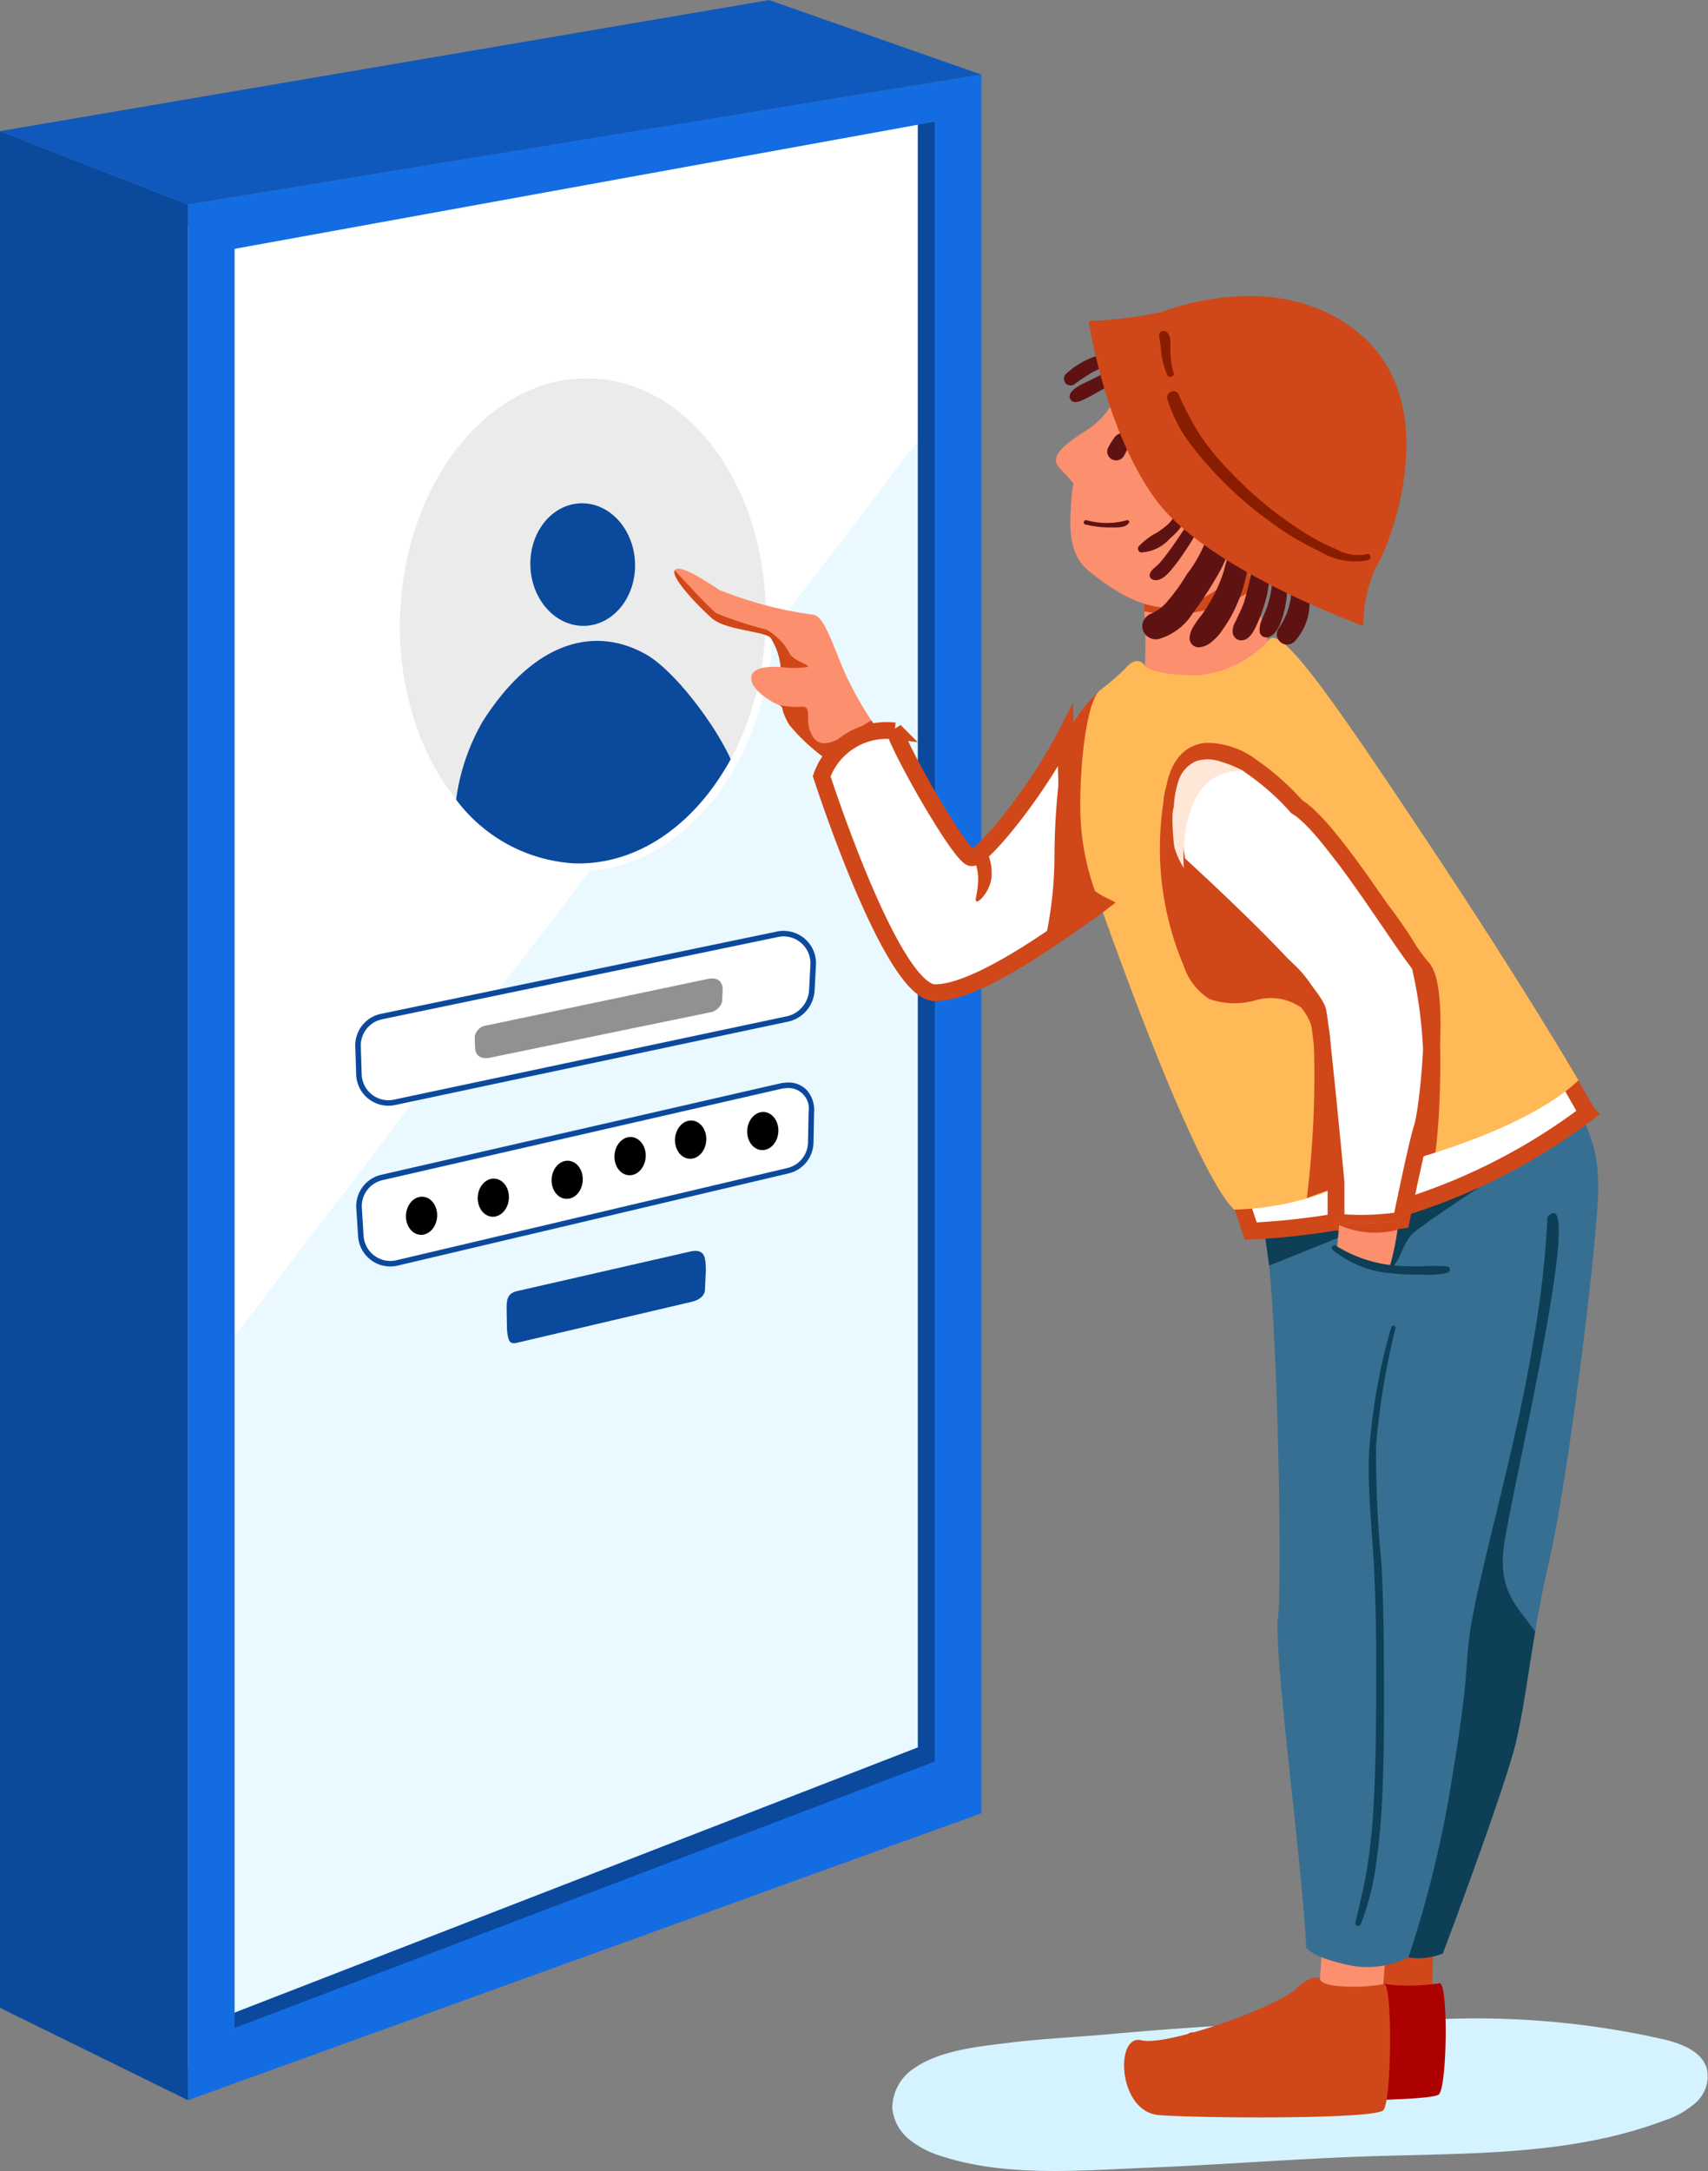 <svg xmlns="http://www.w3.org/2000/svg" width="101.675" height="129.209" viewBox="0 0 101.675 129.209">
  <rect x="0" y="0" width="101.675" height="129.209" fill="#808080" stroke="none"/>
  <g id="Group_2420" data-name="Group 2420" transform="translate(-53.226)">
    <g id="_05" data-name="05" transform="translate(0 0)">
      <path id="Path_4701" data-name="Path 4701" d="M2479.016,888.93V990.422l-45.551,15.414-.9-38.417L2430.9,896.6Z" transform="translate(-2369.368 -882.667)" fill="#fff"/>
      <path id="Path_4702" data-name="Path 4702" d="M2477.354,1157.47v83.846L2431.8,1256.73l-.9-38.417Z" transform="translate(-2367.706 -1133.561)" fill="#eaf9ff"/>
      <path id="Path_4703" data-name="Path 4703" d="M2468.014,886.25v97.911l-42,16.3.729,2.691,43.383-17.721V886.25Z" transform="translate(-2360.153 -880.163)" fill="#0b499d"/>
      <path id="Path_4704" data-name="Path 4704" d="M3119.24,912.38v111.693l11.192,5.5V916.751Z" transform="translate(-3066.014 -904.576)" fill="#0b499d"/>
      <path id="Path_4705" data-name="Path 4705" d="M2400.39,801.414l45.782-7.8,12.645,4.438-47.236,7.737Z" transform="translate(-2347.164 -793.61)" fill="#1059bc"/>
      <path id="Path_4706" data-name="Path 4706" d="M2400.39,868.887v112.82l47.235-17.078V861.15Zm44.458,92.662-41.683,15.861V871.522l41.683-7.57Z" transform="translate(-2335.973 -856.712)" fill="#146ce3"/>
      <path id="Path_4707" data-name="Path 4707" d="M2603.356,1162.119a9.03,9.03,0,0,0,5.013-1.558,12.922,12.922,0,0,0,3.884-4.156c.123-.205.24-.411.348-.613.056-.1.11-.207.164-.312a18.3,18.3,0,0,0,1.929-7.6,17.223,17.223,0,0,0-2.831-10.465,9.9,9.9,0,0,0-7.706-4.621c-.11,0-.222-.007-.332-.007a10.056,10.056,0,0,0-7.82,4.16,17.315,17.315,0,0,0-3.518,10.076,18.375,18.375,0,0,0,1.255,7.521,15.008,15.008,0,0,0,1.419,2.71c.222.333.46.662.715.977a9.711,9.711,0,0,0,7.149,3.877C2603.136,1162.116,2603.247,1162.119,2603.356,1162.119Z" transform="translate(-2515.679 -1110.503)" fill="#ebebeb"/>
      <path id="Path_4708" data-name="Path 4708" d="M2600.506,1129.694c-5.864,0-10.8,6.189-11.1,14.014a18.055,18.055,0,0,0,1.238,7.425,14.773,14.773,0,0,0,1.4,2.669q.334.5.7.961a9.468,9.468,0,0,0,6.978,3.792c.107,0,.214.007.322.007,3.486,0,6.646-2.186,8.7-5.6q.177-.3.343-.6c.055-.1.109-.2.162-.308a18.055,18.055,0,0,0,1.906-7.5c.308-7.969-4.311-14.617-10.317-14.85-.108,0-.216-.007-.323-.007m0-.46h0c.114,0,.228,0,.341.006a9.026,9.026,0,0,1,4.411,1.365,11.726,11.726,0,0,1,3.475,3.355,17.485,17.485,0,0,1,2.872,10.606,18.543,18.543,0,0,1-1.954,7.693c-.06.116-.115.22-.168.317-.109.2-.228.411-.353.62a13.162,13.162,0,0,1-3.955,4.23,9.244,9.244,0,0,1-5.139,1.6c-.112,0-.227,0-.339-.007a9.933,9.933,0,0,1-7.32-3.964c-.257-.321-.5-.657-.727-.994a15.187,15.187,0,0,1-1.44-2.752,18.588,18.588,0,0,1-1.271-7.616,17.542,17.542,0,0,1,3.566-10.209,11.882,11.882,0,0,1,3.614-3.1,9.111,9.111,0,0,1,4.387-1.145Z" transform="translate(-2512.359 -1107.176)" fill="#fff"/>
      <ellipse id="Ellipse_83" data-name="Ellipse 83" cx="3.649" cy="3.116" rx="3.649" ry="3.116" transform="translate(84.95 37.375) rotate(-92.35)" fill="#0b499d"/>
      <path id="Path_4709" data-name="Path 4709" d="M2627.611,1383.537a9.465,9.465,0,0,0,6.979,3.792c3.614.139,6.9-2.075,9.02-5.6a6.781,6.781,0,0,0,.345-.6v0c-.919-2.041-3.333-5.257-5.021-6.221-2.993-1.708-6.632-.892-9.73,3.962A12.612,12.612,0,0,0,2627.611,1383.537Z" transform="translate(-2547.233 -1335.949)" fill="#0b499d"/>
      <path id="Path_4710" data-name="Path 4710" d="M2554.594,1649.3a1.766,1.766,0,0,0,.351-.035l23.316-4.946a1.858,1.858,0,0,0,1.542-1.731l.079-1.517a1.737,1.737,0,0,0-.479-1.3,1.76,1.76,0,0,0-1.272-.55,1.837,1.837,0,0,0-.361.037l-23.583,4.9a1.754,1.754,0,0,0-1.4,1.774l.053,1.665A1.749,1.749,0,0,0,2554.594,1649.3Z" transform="translate(-2478.247 -1583.655)" fill="#fff"/>
      <path id="Path_4711" data-name="Path 4711" d="M2575.817,1637.048a1.625,1.625,0,0,0-.329.034l-23.583,4.9a1.592,1.592,0,0,0-1.268,1.611l.052,1.664a1.589,1.589,0,0,0,1.906,1.511l23.32-4.946a1.7,1.7,0,0,0,1.407-1.574l.079-1.521a1.6,1.6,0,0,0-1.588-1.677m0-.329h0a1.931,1.931,0,0,1,1.391.6,1.906,1.906,0,0,1,.526,1.421l-.079,1.517a2.016,2.016,0,0,1-1.676,1.884l-23.31,4.945a1.944,1.944,0,0,1-.387.039,1.922,1.922,0,0,1-1.918-1.861l-.053-1.665a1.918,1.918,0,0,1,1.53-1.943l23.583-4.9a1.892,1.892,0,0,1,.394-.042Z" transform="translate(-2475.932 -1581.319)" fill="#0b499d"/>
      <path id="Path_4712" data-name="Path 4712" d="M2650.638,1932.039l10.463-2.453c.323-.071.783-.31.767-.758l.053-1.157c-.024-.644-.007-1.292-.964-1.064l-10.224,2.336c-.507.1-.679.365-.673.968l.02,1.327C2650.141,1931.849,2650.2,1932.135,2650.638,1932.039Z" transform="translate(-2566.675 -1852.114)" fill="#0b499d"/>
      <path id="Path_4713" data-name="Path 4713" d="M2635.77,1684.573l13.044-2.686a.913.913,0,0,0,.756-.642l.035-.8c-.052-.451-.333-.67-.9-.551l-13.133,2.76a.819.819,0,0,0-.73.67l.025.71C2634.906,1684.473,2635.231,1684.684,2635.77,1684.573Z" transform="translate(-2553.358 -1621.628)" fill="#919191"/>
      <path id="Path_4714" data-name="Path 4714" d="M2556.328,1787.255a1.758,1.758,0,0,0,.406-.047l23.27-5.484a1.757,1.757,0,0,0,1.354-1.676l.035-1.831a1.615,1.615,0,0,0-.407-1.194,1.341,1.341,0,0,0-.986-.383,2.128,2.128,0,0,0-.495.062l-23.695,5.427a1.756,1.756,0,0,0-1.344,1.821l.107,1.663A1.76,1.76,0,0,0,2556.328,1787.255Z" transform="translate(-2479.865 -1712.045)" fill="#fff"/>
      <path id="Path_4715" data-name="Path 4715" d="M2577.662,1774.419a1.949,1.949,0,0,0-.456.057l-23.7,5.428a1.594,1.594,0,0,0-1.216,1.651l.106,1.662a1.594,1.594,0,0,0,1.957,1.449l23.27-5.487a1.593,1.593,0,0,0,1.227-1.519l.036-1.831a1.217,1.217,0,0,0-1.227-1.41m0-.329h0a1.5,1.5,0,0,1,1.1.432,1.773,1.773,0,0,1,.455,1.314l-.037,1.831a1.921,1.921,0,0,1-1.48,1.832l-23.271,5.487a1.919,1.919,0,0,1-2.358-1.747l-.107-1.662a1.919,1.919,0,0,1,1.467-1.991h0l23.694-5.427a2.308,2.308,0,0,1,.532-.066Z" transform="translate(-2477.525 -1709.663)" fill="#0b499d"/>
      <ellipse id="Ellipse_84" data-name="Ellipse 84" cx="0.928" cy="1.136" rx="0.928" ry="1.136" transform="translate(99.484 68.51) rotate(-176.19)"/>
      <ellipse id="Ellipse_85" data-name="Ellipse 85" cx="0.93" cy="1.139" rx="0.93" ry="1.139" transform="matrix(-0.998, -0.07, 0.07, -0.998, 95.187, 69.028)"/>
      <ellipse id="Ellipse_86" data-name="Ellipse 86" cx="0.93" cy="1.139" rx="0.93" ry="1.139" transform="matrix(-0.998, -0.07, 0.07, -0.998, 91.582, 70.01)"/>
      <ellipse id="Ellipse_87" data-name="Ellipse 87" cx="0.928" cy="1.136" rx="0.928" ry="1.136" transform="translate(87.84 71.411) rotate(-176.19)"/>
      <ellipse id="Ellipse_88" data-name="Ellipse 88" cx="0.928" cy="1.136" rx="0.928" ry="1.136" transform="translate(83.443 72.475) rotate(-176.19)"/>
      <ellipse id="Ellipse_89" data-name="Ellipse 89" cx="0.928" cy="1.136" rx="0.928" ry="1.136" transform="translate(79.171 73.552) rotate(-176.19)"/>
      <path id="Path_4716" data-name="Path 4716" d="M2134.507,1285.056a11.42,11.42,0,0,1,2.045-.674s-1.013-3.081-1.716-5.683a22.9,22.9,0,0,1-.642-2.883c-.24-2.117-5.918,2.6-5.918,2.6,0,.054.047.694.09,1.59a30.778,30.778,0,0,1-.09,5.05C2127.938,1287.27,2133.232,1285.586,2134.507,1285.056Z" transform="translate(-2007.017 -1243.621)" fill="#fc8f6e"/>
      <path id="Path_4717" data-name="Path 4717" d="M2154.38,1278.416c0,.054.048.694.09,1.59a8.622,8.622,0,0,0,6.47-1.306,22.925,22.925,0,0,1-.642-2.883C2160.057,1273.7,2154.38,1278.416,2154.38,1278.416Z" transform="translate(-2033.122 -1243.621)" fill="#d04719"/>
      <path id="Path_4718" data-name="Path 4718" d="M1775.321,2622.19a50.405,50.405,0,0,1,13,1.256c1,.263,2.118.723,2.4,1.708a2.11,2.11,0,0,1-.638,2,5.238,5.238,0,0,1-1.9,1.084c-5.547,2.1-11.649,1.938-17.578,2.131-4.374.143-8.739.5-13.112.675-3.992.162-8.389.574-12.25-.657a5.741,5.741,0,0,1-1.979-1,2.742,2.742,0,0,1-1.036-1.9,2.855,2.855,0,0,1,1.341-2.383c1.515-1.039,3.738-1.261,5.514-1.483,2.016-.251,4.047-.339,6.07-.522q6.444-.584,12.915-.8Q1771.7,2622.191,1775.321,2622.19Z" transform="translate(-1635.887 -2502.034)" fill="#d4f3ff"/>
      <path id="Path_4719" data-name="Path 4719" d="M1993.059,2523.967a49.652,49.652,0,0,0-.166,5.153c.147,1.442-3.373.522-3.373.522l-.329-6Z" transform="translate(-1854.387 -2409.959)" fill="#d04719"/>
      <path id="Path_4720" data-name="Path 4720" d="M1995.323,2584.988a12.016,12.016,0,0,1-2.366.114c-1.431-.056-1.4-.4-1.4-.4s-.359-.363-1.445.54-7.622,3.023-9.194,2.681-1.41,3.754,1.057,3.924,12.837.226,13.354-.254S1995.9,2584.593,1995.323,2584.988Z" transform="translate(-1856.45 -2466.943)" fill="#ad0000"/>
      <path id="Path_4721" data-name="Path 4721" d="M2033.747,2535.63l-.419,5.75h3.734a49.443,49.443,0,0,0,.381-5.3C2037.253,2536.084,2033.747,2535.63,2033.747,2535.63Z" transform="translate(-1901.709 -2421.162)" fill="#fc8f6e"/>
      <path id="Path_4722" data-name="Path 4722" d="M1841.753,1785.332c1.07,4.09,1.252,22.961,1.02,24.356s.744,9.528,1.209,14.127.464,5.531.464,5.531.139.51,2.324,1.022a5.456,5.456,0,0,0,3.765-.418,3.938,3.938,0,0,0,2.046-.233s3.718-9.849,4.368-12.64c.427-1.831.694-3.964,1.13-6.515.228-1.334.5-2.782.868-4.361,1.068-4.6,2.975-19.615,2.882-22.357a8.4,8.4,0,0,0-1.17-4.276s-4.828-1.624-7.568-1.394S1840.681,1781.243,1841.753,1785.332Z" transform="translate(-1713.466 -1713.458)" fill="#376f92"/>
      <path id="Path_4723" data-name="Path 4723" d="M1873.877,1789.738c-.107.071-9.725,6.086-10.329,6.869s-.673,1.785-1.314,1.963l.352-1.279-2.425-.935-5.017,2.017-.493-3.448,18.51-6.505Z" transform="translate(-1726.364 -1723.051)" fill="#0d3f56"/>
      <path id="Path_4724" data-name="Path 4724" d="M1871.231,1762.931l1.441,2.557a35.64,35.64,0,0,1-10.86,5.581,43.3,43.3,0,0,1-9.172,1.438l-1.02-3.065Z" transform="translate(-1724.959 -1699.236)" fill="#fff"/>
      <path id="Path_4725" data-name="Path 4725" d="M1871.231,1762.931l1.441,2.557a35.64,35.64,0,0,1-10.86,5.581,43.3,43.3,0,0,1-9.172,1.438l-1.02-3.065Z" transform="translate(-1724.959 -1699.236)" fill="none" stroke="#d04719" stroke-width="1"/>
      <path id="Path_4726" data-name="Path 4726" d="M2136.443,1101.221s.219,3.607-2.476,5.291-1.692,2.029-1.117,2.7.319.2.27,1.215-.433,3.272,1.011,4.427,4.14,3.176,6.784,1.635,5.341-3.272,4.187-7.843S2138.368,1100.306,2136.443,1101.221Z" transform="translate(-2016.1 -1080.879)" fill="#fc8f6e"/>
      <path id="Path_4727" data-name="Path 4727" d="M2267.486,1186a.59.59,0,0,1,.075.679,2.948,2.948,0,0,1-.266.58.536.536,0,0,1-.665.218.524.524,0,0,1-.308-.628,3.063,3.063,0,0,1,.371-.626.71.71,0,0,1,.373-.31A.432.432,0,0,1,2267.486,1186Z" transform="translate(-2147.167 -1160.119)" fill="#5e1212"/>
      <path id="Path_4728" data-name="Path 4728" d="M1859.55,1379.435s4.155,12.885,6.754,12.885c1.511,0,3.933-1.264,6.512-2.979,1.758-1.168,3.139-2.185,3.286-2.294l.013-.009s5.486,15.783,7.988,18.189a17.334,17.334,0,0,0,4.322-.665,13.274,13.274,0,0,0,1.74-.634v2.041c.016,0,3.919-.095,3.885-.113a16.79,16.79,0,0,0,.638-3.614s.544-.141,1.392-.41c2.162-.685,6.308-2.2,8.52-4.3,0,0-3.127-5.388-8.95-14.147s-8.913-13.208-9.534-11.995a6.465,6.465,0,0,1-4.276,2.037c-2.454,0-3.039-.526-3.039-.526s-.378-.82-1.2.144a15.626,15.626,0,0,1-1.492,1.278l-.009.007-.027.026-.008.006a9.877,9.877,0,0,0-2.007,2.664h0c-.053.1-.107.2-.162.3-1.685,3.176-4.821,7.06-5.446,6.965s-3.961-5.866-4.562-7.542A4.088,4.088,0,0,0,1859.55,1379.435Z" transform="translate(-1757.409 -1333.235)" fill="#ffb957"/>
      <path id="Path_4729" data-name="Path 4729" d="M2488.292,1311.619c.821.728,3.076.758,3.5,1.166a3.961,3.961,0,0,1,.6,1.746c-.011,0-1.656-.165-1.75.587s1.221,1.5,1.62,1.666h0c.395.164.023.1.633,1.174a11.55,11.55,0,0,0,2.912,2.512c.07.07,2.912-1.409,2.912-1.409s-.411-.553-.931-1.354a20.407,20.407,0,0,1-1.676-3.06c-.845-2.044-1.2-3.194-1.855-3.241a23.3,23.3,0,0,1-5.5-1.456c-.892-.588-2.442-1.6-2.676-1.174S2487.47,1310.891,2488.292,1311.619Z" transform="translate(-2392.693 -1274.831)" fill="#fc8f6e"/>
      <path id="Path_4730" data-name="Path 4730" d="M2559.968,1313.014c.822.728,3.077.758,3.5,1.166a3.969,3.969,0,0,1,.6,1.746,5.914,5.914,0,0,0,1.585,0c.212-.141-.728-.306-1.034-.775a3.486,3.486,0,0,0-1.409-1.455,23.019,23.019,0,0,1-2.958-.963c-.515-.375-2.489-2.562-2.489-2.562C2557.526,1310.6,2559.146,1312.287,2559.968,1313.014Z" transform="translate(-2464.369 -1276.227)" fill="#d04719"/>
      <path id="Path_4731" data-name="Path 4731" d="M2486.031,1432.08c.395.164.024.1.633,1.174a11.541,11.541,0,0,0,2.912,2.512c.07.071,2.911-1.408,2.911-1.408s-.41-.553-.931-1.354c-.426.259-.995.6-1.434.84-.8.44-1.656.905-2.122,0s.1-1.709-.62-1.656A4.762,4.762,0,0,1,2486.031,1432.08Z" transform="translate(-2386.461 -1390.126)" fill="#d04719"/>
      <path id="Path_4732" data-name="Path 4732" d="M2293.06,1457.914s4.155,12.885,6.754,12.885c1.512,0,3.934-1.264,6.512-2.978,1.758-1.169,3.139-2.185,3.286-2.295l.013-.01s-1.794-.9-1.835-2.146-.216-7.875-.216-7.875h0c-.052.1-.107.2-.161.3-1.685,3.176-4.821,7.06-5.446,6.965s-3.962-5.866-4.563-7.542A4.1,4.1,0,0,0,2293.06,1457.914Z" transform="translate(-2190.92 -1411.715)" fill="#fff"/>
      <path id="Path_4733" data-name="Path 4733" d="M2293.06,1457.914s4.155,12.885,6.754,12.885c1.512,0,3.934-1.264,6.512-2.978,1.758-1.169,3.139-2.185,3.286-2.295l.013-.01s-1.794-.9-1.835-2.146-.216-7.875-.216-7.875h0c-.052.1-.107.2-.161.3-1.685,3.176-4.821,7.06-5.446,6.965s-3.962-5.866-4.563-7.542A4.1,4.1,0,0,0,2293.06,1457.914Z" transform="translate(-2190.92 -1411.715)" fill="none" stroke="#d04719" stroke-width="1"/>
      <path id="Path_4734" data-name="Path 4734" d="M1877.39,1936.625a3.939,3.939,0,0,0,2.046-.233s3.718-9.852,4.368-12.642c.428-1.831.694-3.964,1.131-6.515-.92-1.37-2.322-2.335-1.828-5.337.7-4.23,4.834-21.8,2.557-19.336a56.332,56.332,0,0,1-.837,7.345c-.837,5.345-2.835,12.456-3.532,15.989s-.093,2.742-1.254,9.714A67.025,67.025,0,0,1,1877.39,1936.625Z" transform="translate(-1740.321 -1820.129)" fill="#0d3f56"/>
      <path id="Path_4735" data-name="Path 4735" d="M2293.06,1434.338l3.286-2.295.013-.009a15.123,15.123,0,0,1-1.144-4.87c-.14-2.616.259-7,1.1-7.815a9.871,9.871,0,0,0-2.007,2.664,41.611,41.611,0,0,0-.657,6.889A23.629,23.629,0,0,1,2293.06,1434.338Z" transform="translate(-2177.653 -1378.232)" fill="#d04719"/>
      <path id="Path_4736" data-name="Path 4736" d="M2175.729,1239.658a5.618,5.618,0,0,1-.124,2.609,9.988,9.988,0,0,1-1.056,2.27,21.648,21.648,0,0,1-1.282,1.927,3.528,3.528,0,0,1-1.991,1.506.811.811,0,0,1-.89-.362.775.775,0,0,1-.079-.608.875.875,0,0,1,.558-.554,2.776,2.776,0,0,0,.777-.561,11.059,11.059,0,0,0,1.282-1.754,7.728,7.728,0,0,0,1.629-4.314C2174.524,1239.155,2175.616,1238.982,2175.729,1239.658Z" transform="translate(-2049.051 -1209.947)" fill="#5e1212"/>
      <path id="Path_4737" data-name="Path 4737" d="M2161.819,1284.635a1.772,1.772,0,0,1,.179.858,8.641,8.641,0,0,1-.132.92,7.925,7.925,0,0,1-.548,1.714,7.5,7.5,0,0,1-.829,1.482,3.121,3.121,0,0,1-.67.759,1.279,1.279,0,0,1-.8.338.549.549,0,0,1-.526-.526,1.466,1.466,0,0,1,.281-.792,6.028,6.028,0,0,1,.46-.636,10.535,10.535,0,0,0,.768-1.273,10.289,10.289,0,0,0,.535-1.321,5.905,5.905,0,0,1,.56-1.524c.159-.229.587-.314.722,0Z" transform="translate(-2034.453 -1252.179)" fill="#5e1212"/>
      <path id="Path_4738" data-name="Path 4738" d="M2141.57,1293.935a6.026,6.026,0,0,1-.209,2.722,9.305,9.305,0,0,1-.472,1.27c-.177.39-.455.967-.958.941a.521.521,0,0,1-.472-.4,1.06,1.06,0,0,1,.152-.7c.176-.385.37-.756.512-1.157a17.177,17.177,0,0,0,.583-2.676A.452.452,0,0,1,2141.57,1293.935Z" transform="translate(-2012.845 -1260.758)" fill="#5e1212"/>
      <path id="Path_4739" data-name="Path 4739" d="M2125.133,1311.44a5.723,5.723,0,0,1-.138,1.936c-.132.526-.378,1.423-.969,1.583a.406.406,0,0,1-.492-.279,1.449,1.449,0,0,1,.167-.847c.092-.248.21-.482.289-.735a6.425,6.425,0,0,0,.3-1.659A.42.42,0,0,1,2125.133,1311.44Z" transform="translate(-1995.315 -1277.036)" fill="#5e1212"/>
      <path id="Path_4740" data-name="Path 4740" d="M2105.232,1321.856a3.355,3.355,0,0,1-.8,3.154.615.615,0,0,1-.961-.742,4.914,4.914,0,0,0,.561-1.065,4.761,4.761,0,0,0,.237-1.219.5.5,0,0,1,.968-.131Z" transform="translate(-1974.162 -1286.813)" fill="#5e1212"/>
      <path id="Path_4741" data-name="Path 4741" d="M2203.951,1252.124a1.377,1.377,0,0,1-.1,1.228,10.711,10.711,0,0,1-.818,1.364,10.326,10.326,0,0,1-.906,1.2c-.257.277-.644.614-1.032.42a.276.276,0,0,1-.127-.31c.094-.282.411-.444.6-.667.256-.3.493-.616.723-.937s.445-.645.664-.969c.2-.3.582-.733.488-1.117-.07-.291.376-.513.506-.214Z" transform="translate(-2079.297 -1221.864)" fill="#5e1212"/>
      <path id="Path_4742" data-name="Path 4742" d="M2219.205,1254.655c.114.665-.407,1.155-.87,1.558a2.422,2.422,0,0,1-1.715.815.236.236,0,0,1-.14-.344,4.136,4.136,0,0,1,1.143-.861c.32-.229.971-.643.966-1.085C2218.584,1254.394,2219.145,1254.3,2219.205,1254.655Z" transform="translate(-2095.481 -1224.149)" fill="#5e1212"/>
      <path id="Path_4743" data-name="Path 4743" d="M2264.131,1121.965c-.663.361-1.321.736-1.982,1.1-.329.183-.657.377-1,.534-.227.1-.592.252-.753-.037-.31-.545.953-1.013,1.282-1.183.694-.359,1.4-.686,2.108-1.013C2264.177,1121.187,2264.528,1121.75,2264.131,1121.965Z" transform="translate(-2143.45 -1099.799)" fill="#5e1212"/>
      <path id="Path_4744" data-name="Path 4744" d="M2279.168,1113.442a9.71,9.71,0,0,0-1.291.542,10.627,10.627,0,0,0-1.155.762.4.4,0,0,1-.4,0,.352.352,0,0,1-.183-.238.4.4,0,0,1,.1-.388,4.828,4.828,0,0,1,2.846-1.283C2279.45,1112.8,2279.475,1113.332,2279.168,1113.442Z" transform="translate(-2159.562 -1091.859)" fill="#5e1212"/>
      <path id="Path_4745" data-name="Path 4745" d="M2391.186,1562.7s.683.46.273,2.38c-.148.693.958-.384.936-1.4a2.866,2.866,0,0,0-.388-1.527S2391.4,1562.84,2391.186,1562.7Z" transform="translate(-2280.137 -1511.649)" fill="#d04719"/>
      <path id="Path_4746" data-name="Path 4746" d="M1992.456,1480.555l.412.378c1.654,1.523,7.733,7.194,7.96,8.5.263,1.511,1.07,10.16,1.07,10.16v2.341a15.6,15.6,0,0,0,3.885-.113s.93-4.565,1.257-5.561,1.117-8.236,0-9.453-5.4-8.364-7.478-9.594a15.032,15.032,0,0,0-2.662-2.365,4.463,4.463,0,0,0-2.717-.935C1991.835,1474.136,1991.96,1477.851,1992.456,1480.555Z" transform="translate(-1869.14 -1429.2)" fill="#fff"/>
      <path id="Path_4747" data-name="Path 4747" d="M1992.456,1480.555l.412.378c1.654,1.523,7.733,7.194,7.96,8.5.263,1.511,1.07,10.16,1.07,10.16v2.341a15.6,15.6,0,0,0,3.885-.113s.93-4.565,1.257-5.561,1.117-8.236,0-9.453-5.4-8.364-7.478-9.594a15.032,15.032,0,0,0-2.662-2.365,4.463,4.463,0,0,0-2.717-.935C1991.835,1474.136,1991.96,1477.851,1992.456,1480.555Z" transform="translate(-1869.14 -1429.2)" fill="none" stroke="#d04719" stroke-width="1"/>
      <path id="Path_4748" data-name="Path 4748" d="M2155.564,1485.1l.412.378a10.359,10.359,0,0,1,.139-3c.651-2.957,2.437-3.337,3.892-3.095a4.47,4.47,0,0,0-2.717-.934C2154.943,1478.679,2155.068,1482.392,2155.564,1485.1Z" transform="translate(-2032.248 -1433.441)" fill="#ffe7d7"/>
      <path id="Path_4749" data-name="Path 4749" d="M1984.918,1475.3a3.821,3.821,0,0,1,1.629-2.979,2.8,2.8,0,0,1,2.123-.083,9.253,9.253,0,0,1,3.471,2.388c.526.519,1.1,1,1.62,1.526.657.664,1.249,1.386,1.889,2.064,1.488,1.581,4.694,5.345,5.388,7.9.549,2.012.406,7.626.071,9.968-.848.269-1.209.361-1.209.361a27.36,27.36,0,0,0-.164-11.26c-.28-1.2-5.208-7.333-6.546-8.98a4.127,4.127,0,0,0-.328-.308c-.125-.124-.25-.248-.378-.37-.254-.246-.513-.487-.78-.723a11.6,11.6,0,0,0-1.691-1.249,7.15,7.15,0,0,0-1.655-.731,2.351,2.351,0,0,0-1.492-.037,1.938,1.938,0,0,0-1.04,1.149,5.76,5.76,0,0,0-.284,1.566,4.6,4.6,0,0,0,2.007,5.038l4.026,3.482a6.974,6.974,0,0,1,3.284,6.462l.3,7.684-1.7.622a59.469,59.469,0,0,0,.424-9.062,3.237,3.237,0,0,0-.769-2.281,3.173,3.173,0,0,0-2.679-.435,4.56,4.56,0,0,1-2.76-.059,3.689,3.689,0,0,1-1.549-1.994,17.912,17.912,0,0,1-1.215-9.638Z" transform="translate(-1862.439 -1427.488)" fill="#d04719"/>
      <path id="Path_4750" data-name="Path 4750" d="M2027.723,1994.474a44.464,44.464,0,0,0-1.149,6.941,65.141,65.141,0,0,0,.313,7c.131,2.366.146,4.736.155,7.1.008,2.317,0,4.637-.108,6.952-.061,1.258-.164,2.515-.346,3.761a15.1,15.1,0,0,1-.93,3.7.164.164,0,0,1-.315-.087c.254-1.1.526-2.2.706-3.315a34.308,34.308,0,0,0,.362-3.438c.139-2.3.155-4.615.168-6.921.013-2.37-.006-4.744-.113-7.111-.105-2.331-.394-4.665-.321-7a35.276,35.276,0,0,1,1.328-7.648.129.129,0,0,1,.25.065Z" transform="translate(-1891.429 -1915.414)" fill="#0d3f56"/>
      <path id="Path_4751" data-name="Path 4751" d="M2022.73,1901.127a6.316,6.316,0,0,0,3.1,1.146,14.542,14.542,0,0,0,.506-2.332c.022-.174.04-.351.054-.53a18.535,18.535,0,0,1-3.5.086s-.01.066-.02.164C2022.823,1900.074,2022.73,1901.127,2022.73,1901.127Z" transform="translate(-1889.92 -1826.748)" fill="#fc8f6e"/>
      <path id="Path_4752" data-name="Path 4752" d="M2022.73,1899.661a5.311,5.311,0,0,0,3.465.28c.021-.174.04-.351.054-.53a18.532,18.532,0,0,1-3.5.086S2022.741,1899.559,2022.73,1899.661Z" transform="translate(-1889.78 -1826.748)" fill="#d04719"/>
      <path id="Path_4753" data-name="Path 4753" d="M1976.269,1921.423a8.012,8.012,0,0,0,3.414,1.178c.55.052,1.1.066,1.656.066a8.649,8.649,0,0,1,1.586,0c.2.039.172.324,0,.378a5.839,5.839,0,0,1-1.636.1,13.1,13.1,0,0,1-1.812-.084,6.249,6.249,0,0,1-3.4-1.39.159.159,0,0,1,.192-.248Z" transform="translate(-1843.528 -1847.291)" fill="#0d3f56"/>
      <path id="Path_4754" data-name="Path 4754" d="M2045.648,2585.074a10.727,10.727,0,0,1-2.365.132c-1.43-.061-1.4-.453-1.4-.453s-.359-.413-1.446.612-7.622,3.428-9.194,3.043-1.409,4.261,1.057,4.453,12.837.256,13.354-.288S2046.22,2584.627,2045.648,2585.074Z" transform="translate(-1910.082 -2466.98)" fill="#d04719"/>
      <path id="Path_4755" data-name="Path 4755" d="M2015.447,1063.2s.962,6.544,4.042,10.684,12.319,7.458,12.319,7.458a8.066,8.066,0,0,1,.723-3.464c.723-1.058,4.14-9.383-.77-13.762s-12-1.446-12-1.446A27.938,27.938,0,0,1,2015.447,1063.2Z" transform="translate(-1897.413 -1044.087)" fill="#d04719"/>
      <path id="Path_4756" data-name="Path 4756" d="M2060.06,1157.9a4.016,4.016,0,0,1-2.917-.536,15.862,15.862,0,0,1-2.776-1.643,22.3,22.3,0,0,1-4.594-4.345,8.92,8.92,0,0,1-1.676-3.066c-.1-.384.481-.663.665-.28a18.787,18.787,0,0,0,1.35,2.528,16.21,16.21,0,0,0,1.87,2.229,22.453,22.453,0,0,0,4.679,3.723,12.384,12.384,0,0,0,1.511.749,2.568,2.568,0,0,0,1.793.288c.225-.074.312.269.1.351Z" transform="translate(-1925.383 -1124.566)" fill="#891d00"/>
      <path id="Path_4757" data-name="Path 4757" d="M2226.749,1095.889a5.234,5.234,0,0,1-.334-1.231c-.023-.181-.031-.364-.048-.546a4.394,4.394,0,0,1-.085-.555.275.275,0,0,1,.46-.192c.263.255.209.669.207,1.008a4.861,4.861,0,0,0,.189,1.407c.075.257-.3.346-.395.108Z" transform="translate(-2104.054 -1073.6)" fill="#891d00"/>
      <path id="Path_4758" data-name="Path 4758" d="M2266.723,1264.721a4.485,4.485,0,0,0,2.414,0,.106.106,0,0,1,.118.154c-.209.311-.7.273-1.035.279a6.3,6.3,0,0,1-1.567-.179C2266.488,1264.935,2266.558,1264.686,2266.723,1264.721Z" transform="translate(-2148.822 -1233.761)" fill="#5e1212"/>
    </g>
  </g>
</svg>

